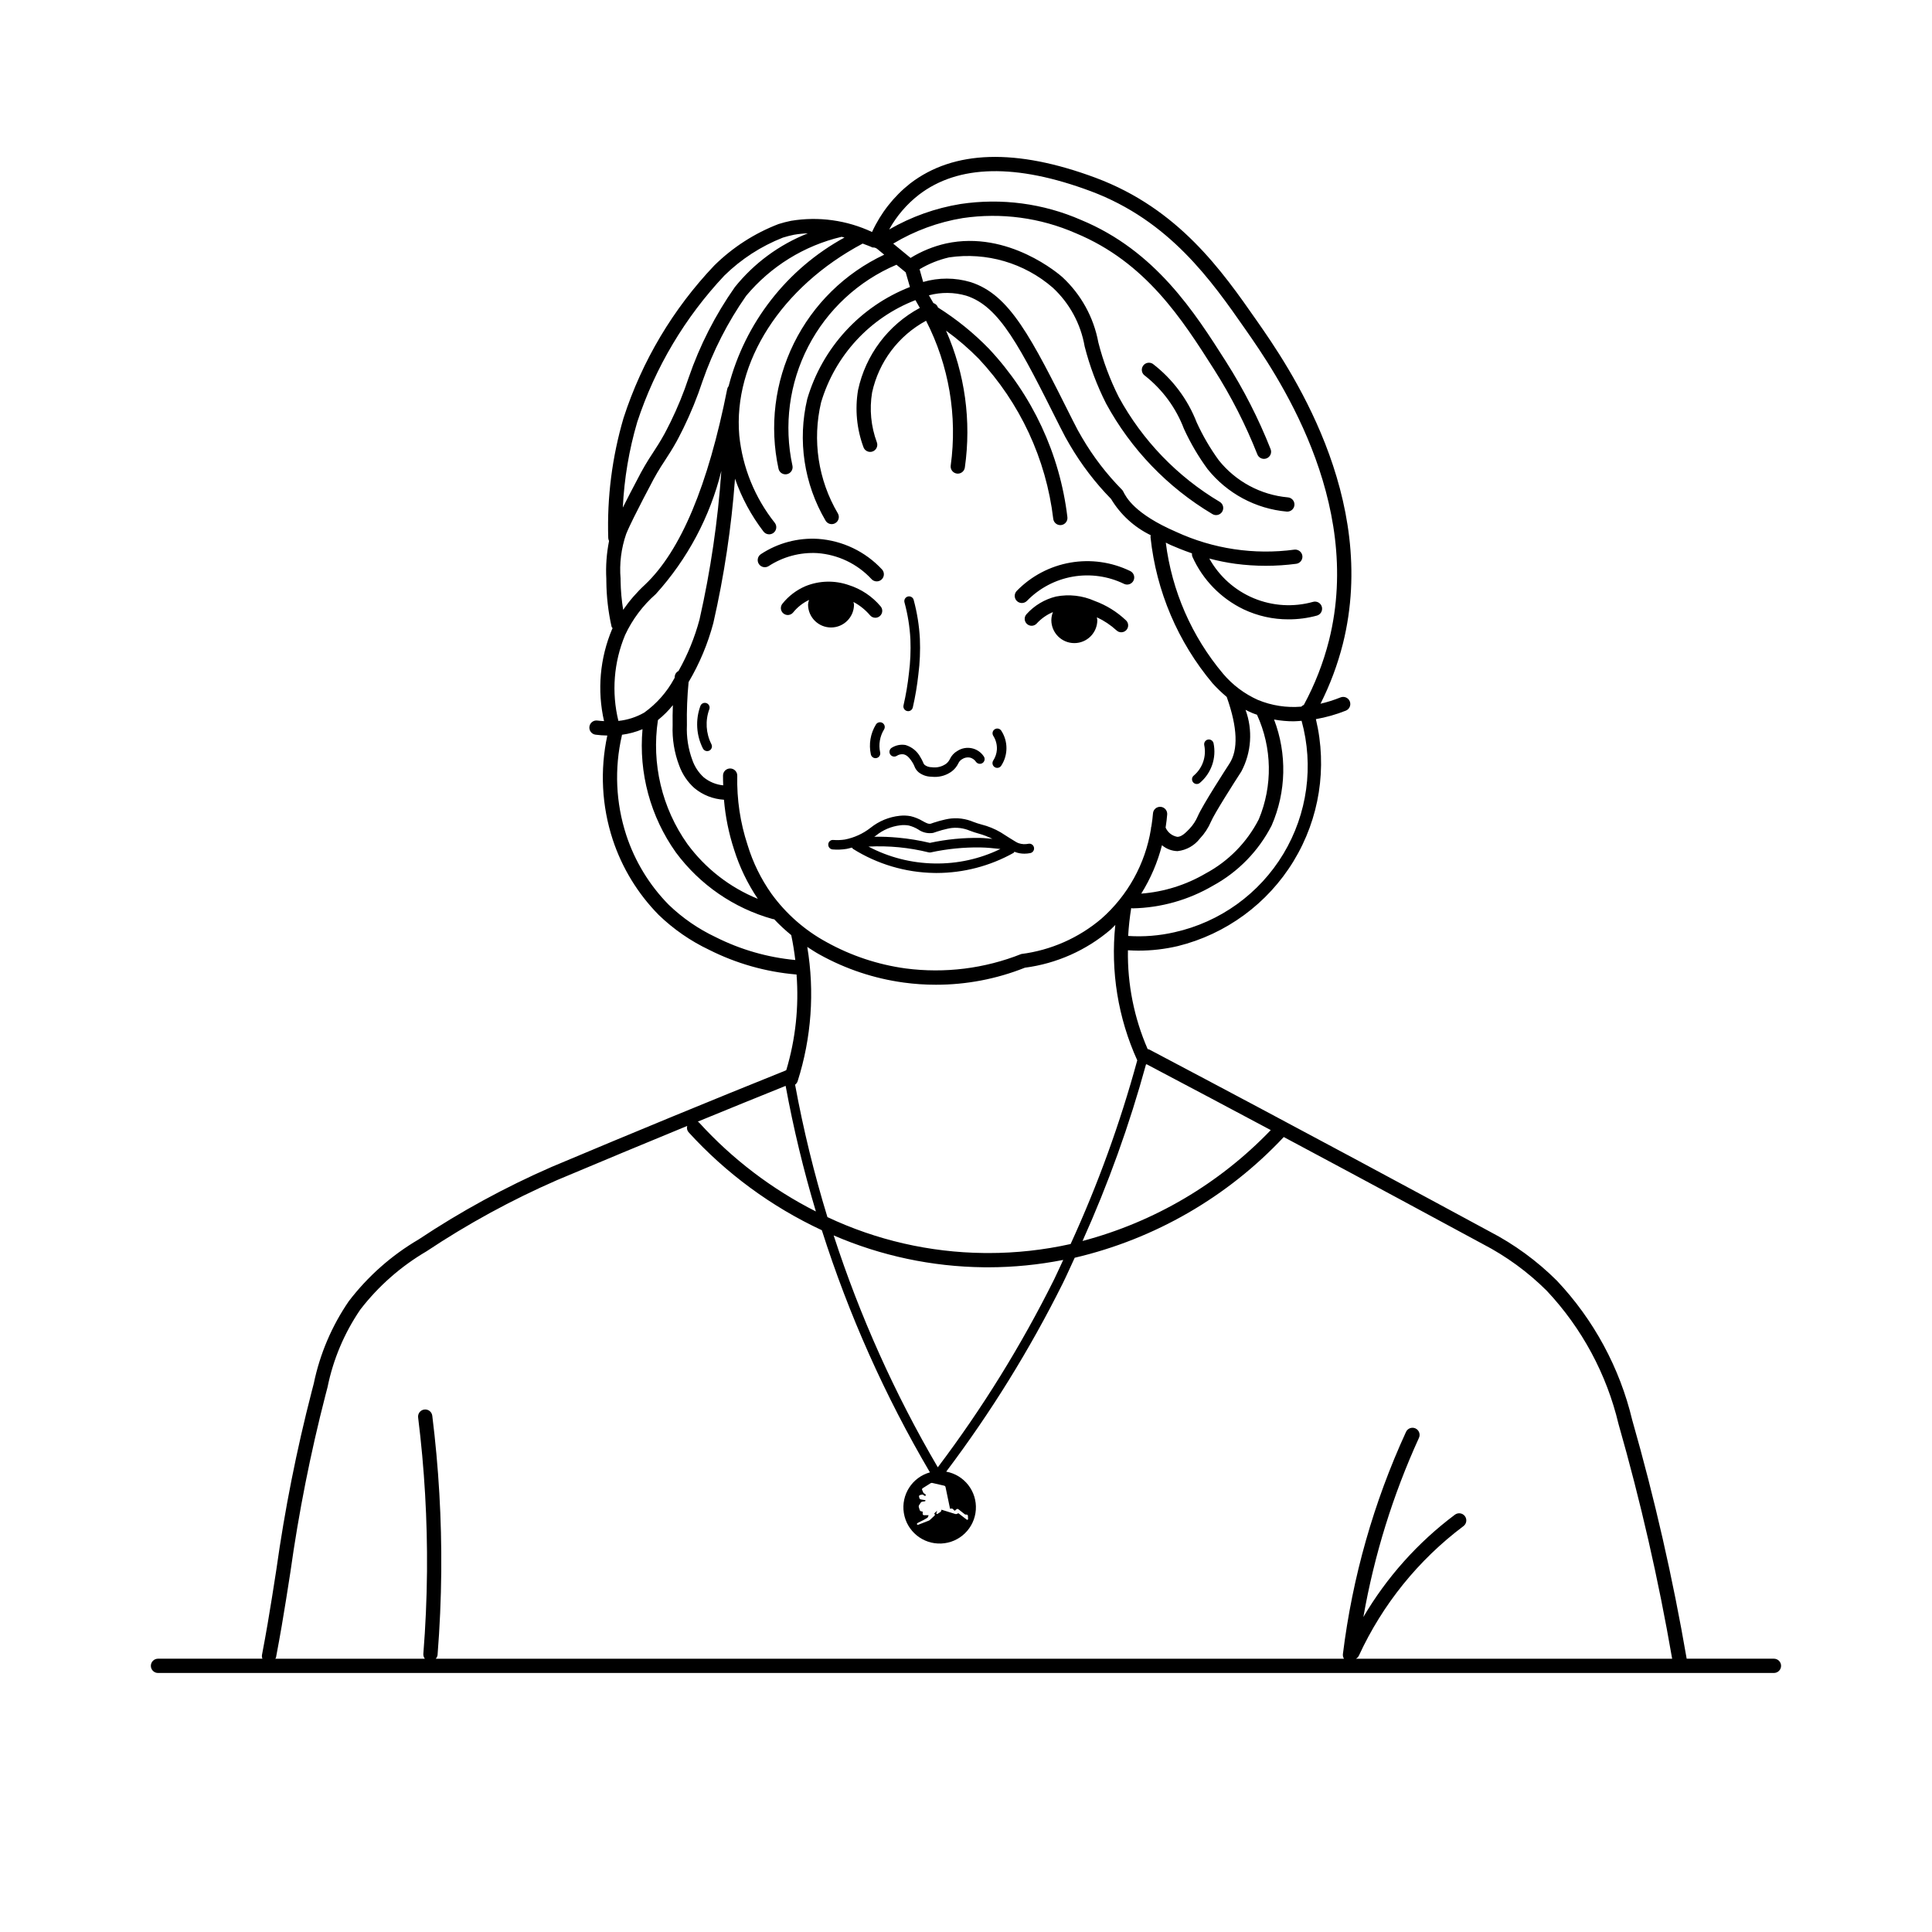 <?xml version="1.0" encoding="UTF-8"?>
<!-- Uploaded to: ICON Repo, www.iconrepo.com, Generator: ICON Repo Mixer Tools -->
<svg fill="#000000" width="800px" height="800px" version="1.1" viewBox="144 144 512 512" xmlns="http://www.w3.org/2000/svg">
 <path d="m391.64 349.89c-0.34 0-0.676-0.02-1.012-0.059-1.164-0.051-2.281-0.461-3.199-1.184-0.5-0.426-0.883-0.977-1.105-1.598-0.145-0.352-0.316-0.688-0.516-1.008-0.426-0.664-1.211-1.898-2.32-2.129l-0.004-0.004c-0.656-0.098-1.328 0.051-1.875 0.426-0.605 0.348-1.375 0.141-1.723-0.465-0.348-0.602-0.141-1.375 0.461-1.723 1.086-0.672 2.379-0.926 3.637-0.707 1.695 0.512 3.117 1.68 3.945 3.246 0.277 0.438 0.516 0.895 0.711 1.375 0.07 0.258 0.219 0.492 0.422 0.668 0.531 0.387 1.172 0.594 1.828 0.594 1.355 0.203 2.734-0.129 3.848-0.922 0.43-0.34 0.773-0.773 1.004-1.266 0.426-0.902 1.125-1.652 1.996-2.141 2.332-1.5 5.438-0.852 6.973 1.457 0.398 0.574 0.254 1.359-0.32 1.754-0.574 0.387-1.348 0.246-1.75-0.316-0.379-0.562-0.949-0.961-1.605-1.125-0.711-0.133-1.449 0.02-2.051 0.418-0.465 0.262-0.832 0.676-1.039 1.168-0.391 0.793-0.957 1.484-1.652 2.031-1.336 1.012-2.977 1.539-4.652 1.508zm17.695-2.965v-0.004c1.84-2.812 1.848-6.449 0.02-9.27-0.375-0.586-1.152-0.762-1.738-0.387-0.586 0.371-0.762 1.148-0.391 1.734 0.703 1.102 1.035 2.394 0.957 3.695-0.074 1.02-0.41 2.004-0.965 2.859-0.18 0.281-0.242 0.621-0.176 0.949 0.07 0.324 0.27 0.609 0.551 0.793 0.582 0.379 1.363 0.211 1.742-0.375zm-33.039-2.031-0.004-0.004c0.68-0.152 1.109-0.824 0.957-1.504-0.453-2.074-0.086-4.246 1.023-6.055 0.18-0.281 0.238-0.625 0.164-0.953-0.074-0.328-0.277-0.609-0.562-0.789-0.285-0.176-0.633-0.23-0.957-0.152-0.328 0.074-0.609 0.281-0.785 0.566-1.457 2.371-1.938 5.215-1.344 7.934 0.133 0.574 0.641 0.984 1.23 0.984 0.094-0.004 0.184-0.012 0.273-0.031zm66.094-36.5-0.004-0.004c-2.379-2.258-5.195-4.004-8.273-5.129-3.219-1.438-6.805-1.848-10.266-1.172-3.016 0.738-5.738 2.367-7.809 4.676-0.332 0.359-0.504 0.832-0.484 1.32 0.023 0.484 0.238 0.945 0.598 1.273s0.836 0.5 1.32 0.477c0.488-0.023 0.945-0.238 1.27-0.602 1.195-1.305 2.66-2.336 4.297-3.019-0.27 0.676-0.414 1.395-0.426 2.121 0 3.363 2.727 6.094 6.094 6.094 3.363 0 6.09-2.731 6.09-6.094-0.02-0.25-0.059-0.496-0.109-0.742 1.898 0.883 3.648 2.051 5.191 3.461 0.352 0.34 0.824 0.523 1.312 0.508 0.488-0.012 0.953-0.219 1.285-0.574 0.336-0.355 0.516-0.832 0.496-1.32-0.016-0.488-0.227-0.949-0.586-1.277zm-65.012-3.695-0.004-0.004c-2.234-2.656-5.18-4.621-8.492-5.66-3.711-1.281-7.762-1.176-11.402 0.297-2.402 1.023-4.512 2.629-6.141 4.672-0.633 0.793-0.504 1.945 0.285 2.578 0.789 0.633 1.945 0.508 2.578-0.285 1.137-1.402 2.578-2.535 4.211-3.305-0.148 0.391-0.238 0.805-0.27 1.223 0.008 3.356 2.734 6.074 6.09 6.074 3.359 0 6.082-2.719 6.09-6.074-0.031-0.23-0.082-0.461-0.148-0.684 1.68 0.887 3.172 2.086 4.402 3.535 0.348 0.41 0.859 0.648 1.398 0.648 0.434 0 0.855-0.156 1.184-0.438 0.371-0.312 0.602-0.762 0.645-1.246 0.039-0.484-0.113-0.965-0.43-1.336zm38.793-1.477c3.266-3.356 7.508-5.594 12.121-6.402 4.613-0.805 9.363-0.141 13.578 1.906 0.449 0.219 0.969 0.254 1.445 0.09 0.473-0.164 0.863-0.508 1.082-0.961 0.219-0.449 0.25-0.973 0.086-1.445-0.168-0.473-0.516-0.863-0.965-1.078-4.926-2.394-10.48-3.172-15.875-2.231-5.398 0.945-10.355 3.562-14.18 7.484-0.355 0.359-0.555 0.844-0.551 1.348 0.004 0.504 0.211 0.984 0.57 1.34 0.363 0.352 0.848 0.543 1.355 0.535 0.504-0.012 0.984-0.219 1.332-0.586zm-38.539-5.648c0.367-0.34 0.586-0.812 0.605-1.312 0.02-0.504-0.16-0.992-0.5-1.359-4.41-4.742-10.453-7.637-16.914-8.094-5.363-0.332-10.684 1.086-15.168 4.039-0.871 0.57-1.117 1.738-0.551 2.613 0.57 0.871 1.734 1.121 2.609 0.555 3.816-2.484 8.328-3.691 12.875-3.438 5.492 0.391 10.633 2.856 14.375 6.894 0.707 0.762 1.902 0.809 2.668 0.102zm40.387 71.031c0.133 0.684-0.316 1.344-0.996 1.477-0.508 0.102-1.027 0.152-1.543 0.152-0.828 0.004-1.648-0.141-2.422-0.426-0.09-0.031-0.125-0.07-0.207-0.102-0.094 0.105-0.125 0.254-0.258 0.324-6.227 3.481-13.238 5.309-20.367 5.32-0.219 0-0.441 0-0.664-0.004v-0.004c-7.621-0.125-15.059-2.332-21.512-6.383-0.117-0.074-0.141-0.211-0.223-0.312-0.086 0.012-0.172 0.008-0.254 0.016-0.418 0.105-0.809 0.238-1.266 0.312l-0.004-0.004c-1.203 0.195-2.426 0.238-3.641 0.141-0.332-0.027-0.641-0.184-0.859-0.434-0.219-0.254-0.324-0.582-0.301-0.914 0.012-0.34 0.164-0.66 0.418-0.879 0.258-0.223 0.598-0.324 0.934-0.285 1.02 0.074 2.043 0.035 3.055-0.117 2.473-0.488 4.797-1.547 6.781-3.098 2.223-1.785 4.906-2.894 7.738-3.195 0.969-0.109 1.945-0.074 2.902 0.105 1.121 0.266 2.195 0.703 3.184 1.293 0.992 0.543 1.535 0.84 2.184 0.688 0.246-0.102 0.5-0.191 0.758-0.266 1.02-0.34 2.055-0.621 3.102-0.852 0.488-0.109 0.98-0.195 1.48-0.25 1.219-0.129 2.449-0.062 3.648 0.191 0.285 0.062 0.539 0.121 0.773 0.188 0.508 0.141 1.004 0.312 1.488 0.516 0.699 0.27 1.418 0.504 2.144 0.695 1.793 0.449 3.516 1.152 5.113 2.09l0.891 0.566c0.68 0.438 1.621 1.043 2.949 1.844 0.277 0.18 0.574 0.332 0.883 0.449 0.84 0.289 1.746 0.344 2.613 0.16 0.328-0.066 0.672 0 0.949 0.188 0.277 0.188 0.469 0.48 0.527 0.809zm-41.922-3.133c-0.133 0.09-0.277 0.18-0.414 0.273v-0.004c2.09-0.031 4.18 0.051 6.258 0.242 2.859 0.258 5.695 0.723 8.488 1.391 4.402-0.957 8.902-1.398 13.406-1.312 1.047 0.016 2.106 0.172 3.16 0.238-1.156-0.574-2.363-1.035-3.602-1.379-0.816-0.219-1.617-0.484-2.406-0.789-0.387-0.164-0.789-0.305-1.195-0.414-0.191-0.055-0.402-0.102-0.629-0.152-0.941-0.191-1.906-0.242-2.859-0.152-0.402 0.047-0.797 0.117-1.191 0.207-0.977 0.211-1.938 0.473-2.887 0.793-0.449 0.145-0.59 0.195-0.664 0.227-0.055 0.02-0.254 0.082-0.309 0.094-1.387 0.219-2.805-0.117-3.945-0.938-0.773-0.469-1.613-0.816-2.492-1.035-0.738-0.125-1.488-0.145-2.227-0.051-2.383 0.277-4.637 1.238-6.492 2.762zm33.02 3.516c-1.773-0.188-3.551-0.383-5.312-0.406h0.004c-4.414-0.066-8.82 0.375-13.133 1.312-0.086 0.02-0.172 0.027-0.262 0.027-0.102 0.004-0.199-0.008-0.297-0.031-5.219-1.293-10.598-1.809-15.965-1.535 5.383 2.84 11.359 4.371 17.449 4.473 6.059 0.125 12.066-1.191 17.516-3.84zm52.852-17.508v-0.004c3.047-2.57 4.441-6.598 3.637-10.504-0.152-0.672-0.805-1.105-1.484-0.984-0.68 0.141-1.121 0.805-0.984 1.488 0.621 3-0.449 6.098-2.793 8.074-0.531 0.445-0.598 1.242-0.152 1.773 0.449 0.535 1.246 0.602 1.777 0.152zm-129.98-8.566c0.297-0.156 0.52-0.418 0.621-0.738 0.102-0.316 0.074-0.664-0.082-0.961-1.457-2.867-1.664-6.215-0.562-9.238 0.125-0.316 0.113-0.668-0.023-0.973-0.141-0.309-0.395-0.547-0.711-0.664s-0.668-0.105-0.973 0.039c-0.305 0.145-0.543 0.402-0.652 0.723-1.344 3.691-1.094 7.773 0.684 11.273 0.219 0.418 0.648 0.68 1.121 0.68 0.199 0 0.398-0.047 0.578-0.141zm53.91-11.426c0.664-2.887 1.156-5.812 1.477-8.758 0.402-3.125 0.535-6.277 0.402-9.426-0.18-3.492-0.734-6.953-1.648-10.328-0.086-0.324-0.301-0.602-0.59-0.766-0.289-0.168-0.633-0.215-0.957-0.125-0.324 0.086-0.598 0.301-0.766 0.59-0.164 0.293-0.207 0.637-0.121 0.961 0.871 3.199 1.398 6.484 1.57 9.797 0.121 3.012-0.008 6.031-0.395 9.023-0.309 2.848-0.789 5.676-1.43 8.469-0.156 0.68 0.27 1.352 0.945 1.508 0.09 0.023 0.188 0.035 0.281 0.035 0.59 0 1.098-0.406 1.227-0.98zm81.074-65.535c-2.273-3.133-4.231-6.484-5.836-10.008-2.383-6.141-6.406-11.508-11.633-15.523-0.422-0.27-0.934-0.363-1.422-0.258-0.492 0.105-0.922 0.402-1.191 0.828-0.27 0.422-0.363 0.934-0.254 1.426 0.109 0.488 0.406 0.914 0.832 1.184 4.633 3.664 8.188 8.512 10.285 14.031 1.719 3.758 3.812 7.332 6.254 10.664 5.168 6.461 12.75 10.539 20.992 11.281 0.051 0.004 0.105 0.004 0.156 0.004 1.016-0.004 1.844-0.801 1.887-1.812 0.039-1.012-0.723-1.875-1.734-1.961-7.199-0.645-13.824-4.207-18.336-9.855zm149.03 319.51c0 1.043-0.848 1.887-1.891 1.891h-428.24c-1.043 0-1.891-0.848-1.891-1.891s0.848-1.891 1.891-1.891h27.68c-0.137-0.32-0.18-0.672-0.121-1.012 0.582-3.047 1.074-5.801 1.492-8.223 0.828-4.82 1.566-9.559 2.309-14.348 2.231-15.91 5.359-31.684 9.375-47.242l0.543-2.09c1.613-7.82 4.769-15.242 9.285-21.828 5.047-6.598 11.324-12.152 18.488-16.355 11.168-7.43 22.965-13.863 35.258-19.227 22.258-9.371 42.543-17.73 62.004-25.547v-0.004c0.062-0.047 0.129-0.086 0.195-0.121 2.453-8.207 3.371-16.797 2.711-25.336l-0.027 0.012c-0.055 0-0.117-0.004-0.172-0.012-8-0.695-15.789-2.91-22.957-6.523-4.926-2.336-9.441-5.461-13.367-9.246-5.547-5.633-9.719-12.469-12.191-19.98-2.91-8.898-3.402-18.41-1.434-27.566-1.047-0.016-2.098-0.09-3.137-0.227-1.035-0.148-1.75-1.105-1.602-2.137 0.066-0.5 0.332-0.949 0.734-1.25 0.402-0.301 0.906-0.43 1.402-0.352 0.523 0.078 1.141 0.105 1.734 0.148h0.004c-1.859-8.148-1.109-16.676 2.137-24.379 0.039-0.09 0.09-0.152 0.129-0.238-0.086-0.156-0.238-0.262-0.281-0.445-0.883-3.949-1.344-7.981-1.379-12.031l-0.004-0.605c-0.18-3.367 0.066-6.742 0.723-10.051-0.129-0.246-0.199-0.516-0.211-0.793-0.344-10.742 1.023-21.473 4.051-31.785 4.894-15.109 13.113-28.926 24.059-40.434 4.859-4.789 10.656-8.527 17.023-10.973 1.09-0.34 2.191-0.629 3.309-0.855 7.293-1.207 14.773-0.172 21.465 2.965 2.301-5.027 5.766-9.438 10.109-12.863 11.535-8.852 28.074-9.352 49.152-1.5 22.016 8.223 33.496 24.684 42.727 37.91 8.109 11.621 32.531 46.629 22.789 85.59v-0.004c-1.391 5.496-3.379 10.82-5.93 15.883 1.805-0.422 3.574-0.984 5.293-1.672 0.969-0.395 2.074 0.07 2.465 1.035 0.395 0.969-0.07 2.074-1.035 2.465-2.566 1.023-5.227 1.777-7.945 2.254 3.07 12.828 0.949 26.348-5.91 37.617-6.856 11.266-17.891 19.367-30.695 22.531-3.434 0.801-6.949 1.207-10.477 1.203-0.91 0-1.82-0.051-2.731-0.102-0.145 9.004 1.637 17.934 5.231 26.191 0.172 0.027 0.34 0.074 0.496 0.145 40.711 21.477 74.074 39.512 90.105 48.184 6.582 3.414 12.602 7.812 17.852 13.047 9.77 10.352 16.652 23.082 19.961 36.926 5.945 20.809 10.762 41.922 14.43 63.25h23.125c1.043 0 1.891 0.848 1.891 1.891zm-185.12-112.59c19.012-5.027 36.27-15.195 49.883-29.387-10.195-5.438-21.227-11.293-32.887-17.441l-0.008 0.004c-0.055 0.016-0.113 0.027-0.172 0.039-4.383 16.008-10.004 31.652-16.816 46.785zm15.562-92.059v0.004c6.027-0.465 11.867-2.293 17.082-5.352 6.035-3.238 10.941-8.242 14.066-14.34 3.715-8.898 3.543-18.949-0.477-27.715-0.406-0.148-0.812-0.266-1.219-0.441-0.539-0.227-1.152-0.512-1.824-0.863h0.004c1.969 5.359 1.566 11.305-1.109 16.348-1.922 2.957-7.117 11.113-8.055 13.309-0.703 1.648-1.695 3.16-2.926 4.461-1.434 1.863-3.562 3.066-5.898 3.332h-0.07 0.004c-1.5-0.039-2.941-0.594-4.086-1.566-1.16 4.531-3.012 8.859-5.492 12.828zm42.492-45.793c-0.68 0.043-1.332 0.129-2.039 0.129v0.004c-1.762 0.004-3.523-0.156-5.258-0.473 3.469 9.086 3.238 19.164-0.641 28.082-3.465 6.762-8.883 12.324-15.555 15.957-6.461 3.785-13.785 5.852-21.27 6.004h-0.039c-0.121-0.012-0.238-0.035-0.352-0.07-0.398 2.445-0.668 4.91-0.809 7.383 4.121 0.273 8.262-0.059 12.285-0.984 12.062-2.684 22.492-10.199 28.859-20.789 6.363-10.59 8.105-23.328 4.816-35.238zm-109.29-130.21c5.844-3.375 12.254-5.664 18.914-6.75 10.84-1.625 21.914-0.156 31.957 4.238 19.703 8.172 30.082 24.488 38.422 37.598h-0.004c4.656 7.316 8.602 15.059 11.789 23.125 0.184 0.465 0.176 0.984-0.023 1.445-0.199 0.457-0.574 0.82-1.043 1.004-0.219 0.086-0.453 0.133-0.691 0.133-0.777 0-1.473-0.477-1.758-1.195-3.098-7.84-6.938-15.371-11.461-22.484-8.477-13.32-18.078-28.418-36.68-36.133-9.398-4.109-19.762-5.496-29.91-4-6.523 1.066-12.785 3.367-18.449 6.769l4.602 3.793c2.902-1.789 6.078-3.082 9.402-3.832 16.574-3.602 30.23 8.387 30.801 8.895 4.977 4.598 8.332 10.68 9.562 17.344 1.273 4.992 3.086 9.836 5.402 14.441 6.269 11.508 15.527 21.113 26.797 27.812 0.426 0.262 0.73 0.688 0.848 1.18 0.113 0.488 0.027 1.008-0.242 1.434-0.27 0.426-0.695 0.727-1.188 0.836-0.492 0.109-1.008 0.02-1.434-0.254-11.84-7.051-21.559-17.168-28.137-29.277-2.438-4.824-4.344-9.902-5.68-15.141-1.031-5.969-4-11.434-8.441-15.551-7.555-6.559-17.598-9.492-27.492-8.031-2.754 0.637-5.387 1.695-7.812 3.141l0.949 3.371v0.004c4.106-1.195 8.465-1.184 12.562 0.031 10.391 3.324 15.965 14.449 27.066 36.621 1.156 2.312 1.613 3.125 2.516 4.66v-0.004c2.93 5 6.473 9.617 10.543 13.742 0.141 0.141 0.258 0.305 0.344 0.488 0.727 1.457 2.949 5.902 14.031 10.695h-0.004c9.781 4.504 20.645 6.137 31.316 4.703 1.031-0.121 1.969 0.598 2.121 1.621 0.066 0.5-0.066 1.004-0.371 1.402-0.305 0.398-0.754 0.66-1.25 0.727-5.352 0.707-10.77 0.707-16.117 0-2.332-0.32-4.644-0.785-6.922-1.391 2.625 4.723 6.762 8.426 11.75 10.512 4.988 2.082 10.531 2.422 15.734 0.969 0.484-0.137 1.004-0.078 1.441 0.168 0.438 0.246 0.762 0.656 0.898 1.141 0.133 0.484 0.07 1.004-0.176 1.441-0.25 0.438-0.66 0.758-1.145 0.891-2.449 0.664-4.973 1-7.508 0.992-4.125 0.016-8.195-0.895-11.922-2.66-6.012-2.898-10.809-7.824-13.543-13.91-0.121-0.289-0.164-0.605-0.129-0.918-2.352-0.816-4.316-1.633-5.68-2.227-0.461-0.199-0.812-0.414-1.254-0.617 1.602 12.793 6.867 24.848 15.16 34.719 2.523 2.988 5.688 5.371 9.258 6.969 3.633 1.5 7.57 2.113 11.488 1.781 0.188-0.203 0.418-0.359 0.676-0.461 2.926-5.406 5.168-11.152 6.676-17.109 9.324-37.293-14.359-71.238-22.141-82.391-9.008-12.922-20.117-28.84-41.016-36.645-19.785-7.379-35.109-7.055-45.539 0.953-3.215 2.5-5.894 5.629-7.867 9.191zm-7.074 3.762c-21.508 11.438-34.328 31.406-32.656 50.852 0.859 8.453 4.125 16.484 9.414 23.137 0.637 0.828 0.48 2.016-0.348 2.652-0.824 0.633-2.012 0.48-2.648-0.348-3.25-4.238-5.801-8.965-7.551-14.008-0.949 12.879-2.871 25.672-5.746 38.262-1.457 5.488-3.664 10.75-6.551 15.637-0.367 3.789-0.52 7.594-0.449 11.398-0.145 3.156 0.348 6.312 1.445 9.273 0.609 1.75 1.641 3.316 3.004 4.566 1.477 1.203 3.273 1.945 5.172 2.129-0.02-0.871-0.074-1.742-0.055-2.617v-0.004c0.02-1.027 0.859-1.848 1.887-1.848h0.043c1.043 0.023 1.871 0.887 1.848 1.93-0.141 6.223 0.781 12.426 2.731 18.34 1.398 4.609 3.531 8.965 6.312 12.902 3.856 5.324 8.855 9.719 14.633 12.855 6.488 3.598 13.586 5.957 20.938 6.965 10.379 1.359 20.934 0.043 30.66-3.824 7.824-1 15.188-4.242 21.207-9.34 7-6.16 11.648-14.559 13.145-23.762-0.008-0.254 0.035-0.508 0.125-0.742 0.203-1.305 0.352-2.496 0.418-3.391 0.027-0.504 0.258-0.973 0.637-1.305 0.379-0.332 0.879-0.5 1.379-0.465 0.504 0.035 0.973 0.27 1.301 0.652 0.328 0.383 0.492 0.883 0.449 1.383-0.066 0.922-0.215 2.141-0.418 3.473l0.004 0.004c0.559 1.285 1.73 2.203 3.113 2.445h0.023c1.086-0.016 2.137-1.027 3.211-2.156h-0.004c0.918-0.969 1.656-2.094 2.18-3.32 1.25-2.918 7.648-12.793 8.375-13.91 2.387-3.664 2.164-9.578-0.668-17.578-0.012-0.031-0.004-0.059-0.012-0.09-1.344-1.133-2.609-2.352-3.789-3.648-9.188-10.957-14.906-24.402-16.422-38.617-0.02-0.207-0.008-0.418 0.043-0.621-4.363-2.117-8.016-5.457-10.512-9.613-4.203-4.297-7.867-9.094-10.906-14.277-0.941-1.605-1.426-2.453-2.637-4.875-10.629-21.219-15.961-31.871-24.84-34.711-3.227-0.938-6.644-0.969-9.887-0.098l1.188 2.055v0.004c0.504 0.152 0.918 0.508 1.145 0.984 0.027 0.055 0.02 0.113 0.043 0.168 4.938 3.102 9.488 6.785 13.555 10.973 11.496 12.266 18.77 27.883 20.766 44.574 0.066 0.496-0.066 1-0.371 1.398s-0.754 0.66-1.25 0.727c-0.086 0.008-0.168 0.016-0.254 0.016-0.945 0-1.742-0.703-1.867-1.641-1.891-15.891-8.809-30.762-19.746-42.449-2.68-2.719-5.578-5.211-8.672-7.445 5.019 11.379 6.746 23.938 4.988 36.254-0.125 0.938-0.926 1.637-1.871 1.637-0.082 0-0.168-0.004-0.25-0.016-0.496-0.066-0.949-0.328-1.254-0.727-0.305-0.398-0.438-0.902-0.371-1.398 1.809-13.16-0.473-26.555-6.531-38.375-7.316 3.953-12.539 10.902-14.305 19.023-0.738 4.438-0.301 8.988 1.266 13.203 0.172 0.469 0.148 0.988-0.066 1.445-0.211 0.453-0.594 0.805-1.066 0.973-0.207 0.078-0.422 0.117-0.645 0.113-0.793 0-1.504-0.496-1.773-1.242-1.793-4.836-2.289-10.055-1.438-15.141 1.996-9.312 7.984-17.277 16.375-21.777l-1.168-2.059c-12.082 4.676-21.316 14.684-25.004 27.105-2.367 10.008-0.777 20.547 4.445 29.41 0.254 0.434 0.324 0.945 0.195 1.43-0.125 0.484-0.438 0.902-0.871 1.152-0.289 0.172-0.617 0.262-0.953 0.262-0.672 0-1.293-0.355-1.633-0.934-5.719-9.723-7.453-21.277-4.844-32.246 3.996-13.562 14.039-24.512 27.207-29.66l-1.125-3.883-2.445-2.016-0.004 0.004c-10.074 4.281-18.344 11.941-23.375 21.664-5.031 9.727-6.512 20.898-4.184 31.598 0.215 1.016-0.434 2.016-1.453 2.234-1.016 0.223-2.019-0.422-2.242-1.438-2.441-11.23-1-22.957 4.086-33.262 5.09-10.305 13.527-18.578 23.926-23.465l-1.781-1.469c-0.363-0.324-0.844-0.484-1.328-0.441-0.879-0.414-1.742-0.688-2.613-1.035zm-46.406 159.1c4.762 6.469 11.219 11.496 18.66 14.527-2.723-4.035-4.848-8.445-6.301-13.09-1.395-4.273-2.293-8.695-2.668-13.172-2.863-0.168-5.598-1.238-7.809-3.062-1.828-1.625-3.219-3.684-4.051-5.984-1.297-3.398-1.891-7.023-1.742-10.656-0.039-1.77 0-3.562 0.059-5.359-1.168 1.453-2.496 2.777-3.953 3.945-1.746 11.547 1.051 23.32 7.805 32.852zm-17.117-89.152c0.672-1.34 1.367-2.695 2.004-3.938l1.82-3.465c1.25-2.477 2.648-4.871 4.191-7.176 0.926-1.422 1.859-2.856 2.953-4.828 0.148-0.27 0.84-1.559 1.645-3.199v0.004c1.887-3.84 3.508-7.805 4.852-11.867 2.93-8.52 7.043-16.586 12.223-23.957 5.102-6.352 11.773-11.266 19.352-14.254-1.23 0.039-2.461 0.16-3.676 0.371-0.992 0.203-1.977 0.457-2.949 0.762-5.781 2.277-11.047 5.688-15.488 10.039-10.449 11.098-18.336 24.355-23.105 38.836-2.172 7.379-3.453 14.988-3.82 22.668zm-0.59 18.855 0.004 0.609c0.043 2.555 0.27 5.106 0.684 7.625 1.668-2.422 3.602-4.652 5.766-6.652 9.5-8.98 16.742-26.336 21.805-51.855 0.059-0.281 0.188-0.547 0.371-0.77 4.359-16.805 15.473-31.062 30.711-39.387-0.258-0.066-0.516-0.125-0.773-0.188-9.902 2.34-18.777 7.828-25.293 15.641-4.875 6.969-8.762 14.578-11.555 22.613-1.418 4.305-3.129 8.504-5.125 12.574-0.848 1.723-1.57 3.07-1.73 3.359-1.145 2.066-2.121 3.57-3.094 5.059h0.004c-1.469 2.188-2.801 4.461-3.984 6.812l-1.766 3.356c-1.57 3.055-3.629 7.055-4.539 9.328-1.32 3.812-1.828 7.856-1.484 11.875zm-0.578 37.68v-0.004c2.41-0.25 4.742-1 6.844-2.203 3.281-2.352 5.988-5.414 7.914-8.961 0.051-0.082 0.09-0.168 0.141-0.25 0.016-0.141 0.016-0.281 0.031-0.418 0.074-0.613 0.453-1.148 1.008-1.418 2.422-4.289 4.289-8.867 5.559-13.629 2.934-12.957 4.867-26.125 5.785-39.379-3 12.152-8.969 23.367-17.371 32.645-3.434 3.012-6.203 6.703-8.133 10.844-3.008 7.207-3.633 15.184-1.777 22.77zm46.879 63.363c-0.266-2.203-0.609-4.406-1.074-6.598v-0.004c-1.594-1.301-3.106-2.703-4.519-4.203-0.125 0-0.254-0.02-0.375-0.051-10.285-2.863-19.32-9.078-25.676-17.656-6.75-9.484-9.887-21.07-8.844-32.664-1.746 0.734-3.582 1.23-5.461 1.48-0.008 0.059 0.008 0.113-0.004 0.172-2.027 8.742-1.625 17.875 1.156 26.406 2.277 6.941 6.129 13.266 11.254 18.473 3.652 3.512 7.848 6.406 12.426 8.566 6.598 3.324 13.762 5.387 21.117 6.074zm-0.055 33.031c2.176 11.852 5.039 23.57 8.57 35.094 12.977 6.113 27.121 9.359 41.469 9.516 0.398 0.004 0.805 0.004 1.199 0.004v0.004c7.324 0.004 14.629-0.797 21.781-2.391 7.203-15.719 13.109-31.996 17.66-48.68-5.094-11.23-7.102-23.617-5.816-35.883-0.43 0.406-0.781 0.832-1.238 1.23-6.438 5.504-14.332 9.016-22.73 10.109-7.5 2.988-15.504 4.519-23.578 4.512-2.856 0.004-5.711-0.191-8.539-0.578-7.809-1.066-15.352-3.574-22.242-7.398-1.141-0.621-2.223-1.34-3.309-2.047 1.984 11.891 1.109 24.082-2.543 35.57-0.121 0.379-0.359 0.707-0.684 0.938zm37.648 112.89-0.191 0.594c-0.031 0.074-0.023 0.156 0.02 0.223 0.035 0.047 0.09 0.074 0.148 0.074 0.059-0.004 0.109-0.02 0.156-0.055l0.746-0.5c0.137-0.102 0.223-0.254 0.238-0.422l0.008-0.16v-0.012l0.012 0.004 3.68 1.141v0.004c0.16 0.039 0.328 0.02 0.477-0.051l0.223-0.125 0.004-0.004c0.055-0.023 0.117-0.016 0.168 0.012l0.992 0.77 0.316 0.242 0.824 0.629h-0.004c0.047 0.039 0.109 0.062 0.168 0.062s0.109-0.02 0.148-0.062c0.051-0.055 0.07-0.129 0.062-0.199l-0.043-0.789 0.004-0.004c-0.012-0.184-0.168-0.332-0.355-0.332h-0.227c-0.094-0.008-0.188-0.039-0.266-0.094l-1.68-1.324v0.004c-0.145-0.109-0.348-0.109-0.488 0.004l-0.441 0.367c-0.031 0.02-0.07 0.02-0.102-0.004l-0.426-0.418h0.004c-0.098-0.09-0.227-0.141-0.359-0.141-0.039 0-0.078 0.004-0.113 0.016l-0.238 0.062h-0.012c-0.02 0-0.035-0.012-0.039-0.031l-1.195-5.742c-0.043-0.172-0.172-0.305-0.344-0.352l-3.16-0.727c-0.039-0.008-0.078-0.012-0.121-0.012-0.121 0-0.242 0.031-0.348 0.094l-2.078 1.309h-0.004c-0.152 0.102-0.215 0.301-0.141 0.469l0.285 0.648c0.07 0.145 0.188 0.262 0.332 0.336l0.18 0.082h-0.004c0.062 0.039 0.109 0.102 0.129 0.172l0.039 0.254-0.004 0.027-0.027 0.012-0.23 0.012h-0.008v0.004c-0.078-0.004-0.152-0.035-0.211-0.086l-0.09-0.098c-0.098-0.094-0.227-0.148-0.363-0.148-0.035 0-0.074 0.004-0.105 0.012l-0.492 0.129-0.004 0.004c-0.18 0.047-0.293 0.234-0.246 0.418l0.102 0.402h0.004c0.051 0.168 0.188 0.293 0.363 0.328l1.18 0.188c0.027 0.004 0.051 0.031 0.047 0.062l-0.02 0.137h-0.004c-0.012 0.051-0.051 0.09-0.102 0.102l-0.715 0.098c-0.164 0.031-0.309 0.121-0.406 0.258l-0.457 0.707c-0.086 0.145-0.109 0.316-0.062 0.477l0.254 0.797h-0.004c0.059 0.164 0.199 0.285 0.371 0.32l0.336 0.059h-0.004c0.043 0.008 0.074 0.047 0.078 0.086v0.543c0 0.188 0.152 0.344 0.34 0.344l1.23 0.004-0.176 0.484h0.004c-0.039 0.086-0.102 0.156-0.176 0.211l-0.789 0.461c-0.094 0.055-0.246 0.137-0.34 0.184l-1.383 0.691c-0.137 0.066-0.266 0.207-0.23 0.352h-0.004c0.031 0.102 0.129 0.168 0.234 0.16 0.059-0.004 0.113-0.012 0.168-0.035l2.703-1.055v0.004c0.137-0.059 0.262-0.141 0.375-0.238l1.172-1.094h-0.004c0.07-0.059 0.105-0.148 0.109-0.238 0-0.09-0.039-0.18-0.102-0.242l-0.051-0.051-0.016-0.035 0.016-0.035zm31.027-61.34c0.836-1.684 1.574-3.414 2.383-5.109-6.527 1.289-13.164 1.945-19.816 1.957-0.414 0-0.828 0-1.246-0.004l-0.004-0.004c-13.688-0.148-27.207-3.019-39.773-8.445 6.961 21.418 16.215 42.023 27.602 61.457 11.801-15.633 22.129-32.32 30.855-49.852zm-94.465-41.762c0.137 0.074 0.258 0.168 0.371 0.277 8.793 9.66 19.277 17.633 30.93 23.535-3.273-10.941-5.953-22.051-8.016-33.285-7.598 3.059-15.359 6.215-23.285 9.473zm-111.96 142.34h39.637c-0.293-0.367-0.438-0.832-0.402-1.305 0.578-7.227 0.906-14.582 0.969-21.863 0.113-13.625-0.672-27.246-2.352-40.766-0.129-1.035 0.609-1.98 1.645-2.106 1.035-0.129 1.977 0.605 2.106 1.641 1.699 13.688 2.496 27.469 2.379 41.262-0.066 7.375-0.395 14.82-0.98 22.141h0.004c-0.055 0.375-0.227 0.723-0.488 0.996h240.7c-0.234-0.359-0.34-0.789-0.293-1.215 2.516-20.371 8.156-40.234 16.723-58.887 0.211-0.457 0.59-0.812 1.059-0.984 0.473-0.176 0.992-0.156 1.449 0.051 0.453 0.211 0.809 0.594 0.98 1.062 0.176 0.469 0.156 0.988-0.055 1.445-6.906 15.133-11.855 31.09-14.727 47.473 6.203-10.555 14.445-19.77 24.246-27.105 0.398-0.305 0.906-0.434 1.402-0.367 0.5 0.07 0.949 0.336 1.25 0.738 0.305 0.402 0.434 0.906 0.363 1.402-0.074 0.5-0.34 0.949-0.742 1.25-11.934 8.961-21.453 20.75-27.699 34.305-0.172 0.355-0.449 0.648-0.793 0.832h83.801c-3.621-20.969-8.367-41.727-14.211-62.188-3.144-13.23-9.699-25.41-19.012-35.32-4.992-4.973-10.715-9.148-16.969-12.391-10.766-5.824-29.367-15.883-52.738-28.355v0.004c-14.906 15.898-34.184 27.027-55.402 31.992-1.062 2.266-2.059 4.566-3.172 6.805-8.742 17.535-19.078 34.23-30.879 49.875 4.809 0.887 8.184 5.234 7.852 10.109-0.336 4.879-4.277 8.727-9.16 8.941-4.883 0.219-9.148-3.262-9.918-8.09-0.77-4.824 2.207-9.457 6.914-10.766-11.91-20.254-21.516-41.777-28.645-64.168-13.383-6.242-25.398-15.078-35.34-26-0.379-0.457-0.504-1.07-0.34-1.641-11.047 4.543-22.457 9.293-34.473 14.348-12.078 5.269-23.668 11.594-34.637 18.895-6.773 3.969-12.723 9.203-17.516 15.418-4.238 6.203-7.195 13.195-8.688 20.559l-0.551 2.117v-0.004c-3.977 15.434-7.078 31.078-9.289 46.859-0.746 4.809-1.488 9.566-2.32 14.406-0.422 2.441-0.922 5.215-1.504 8.289-0.027 0.125-0.137 0.191-0.184 0.305z"/>
</svg>